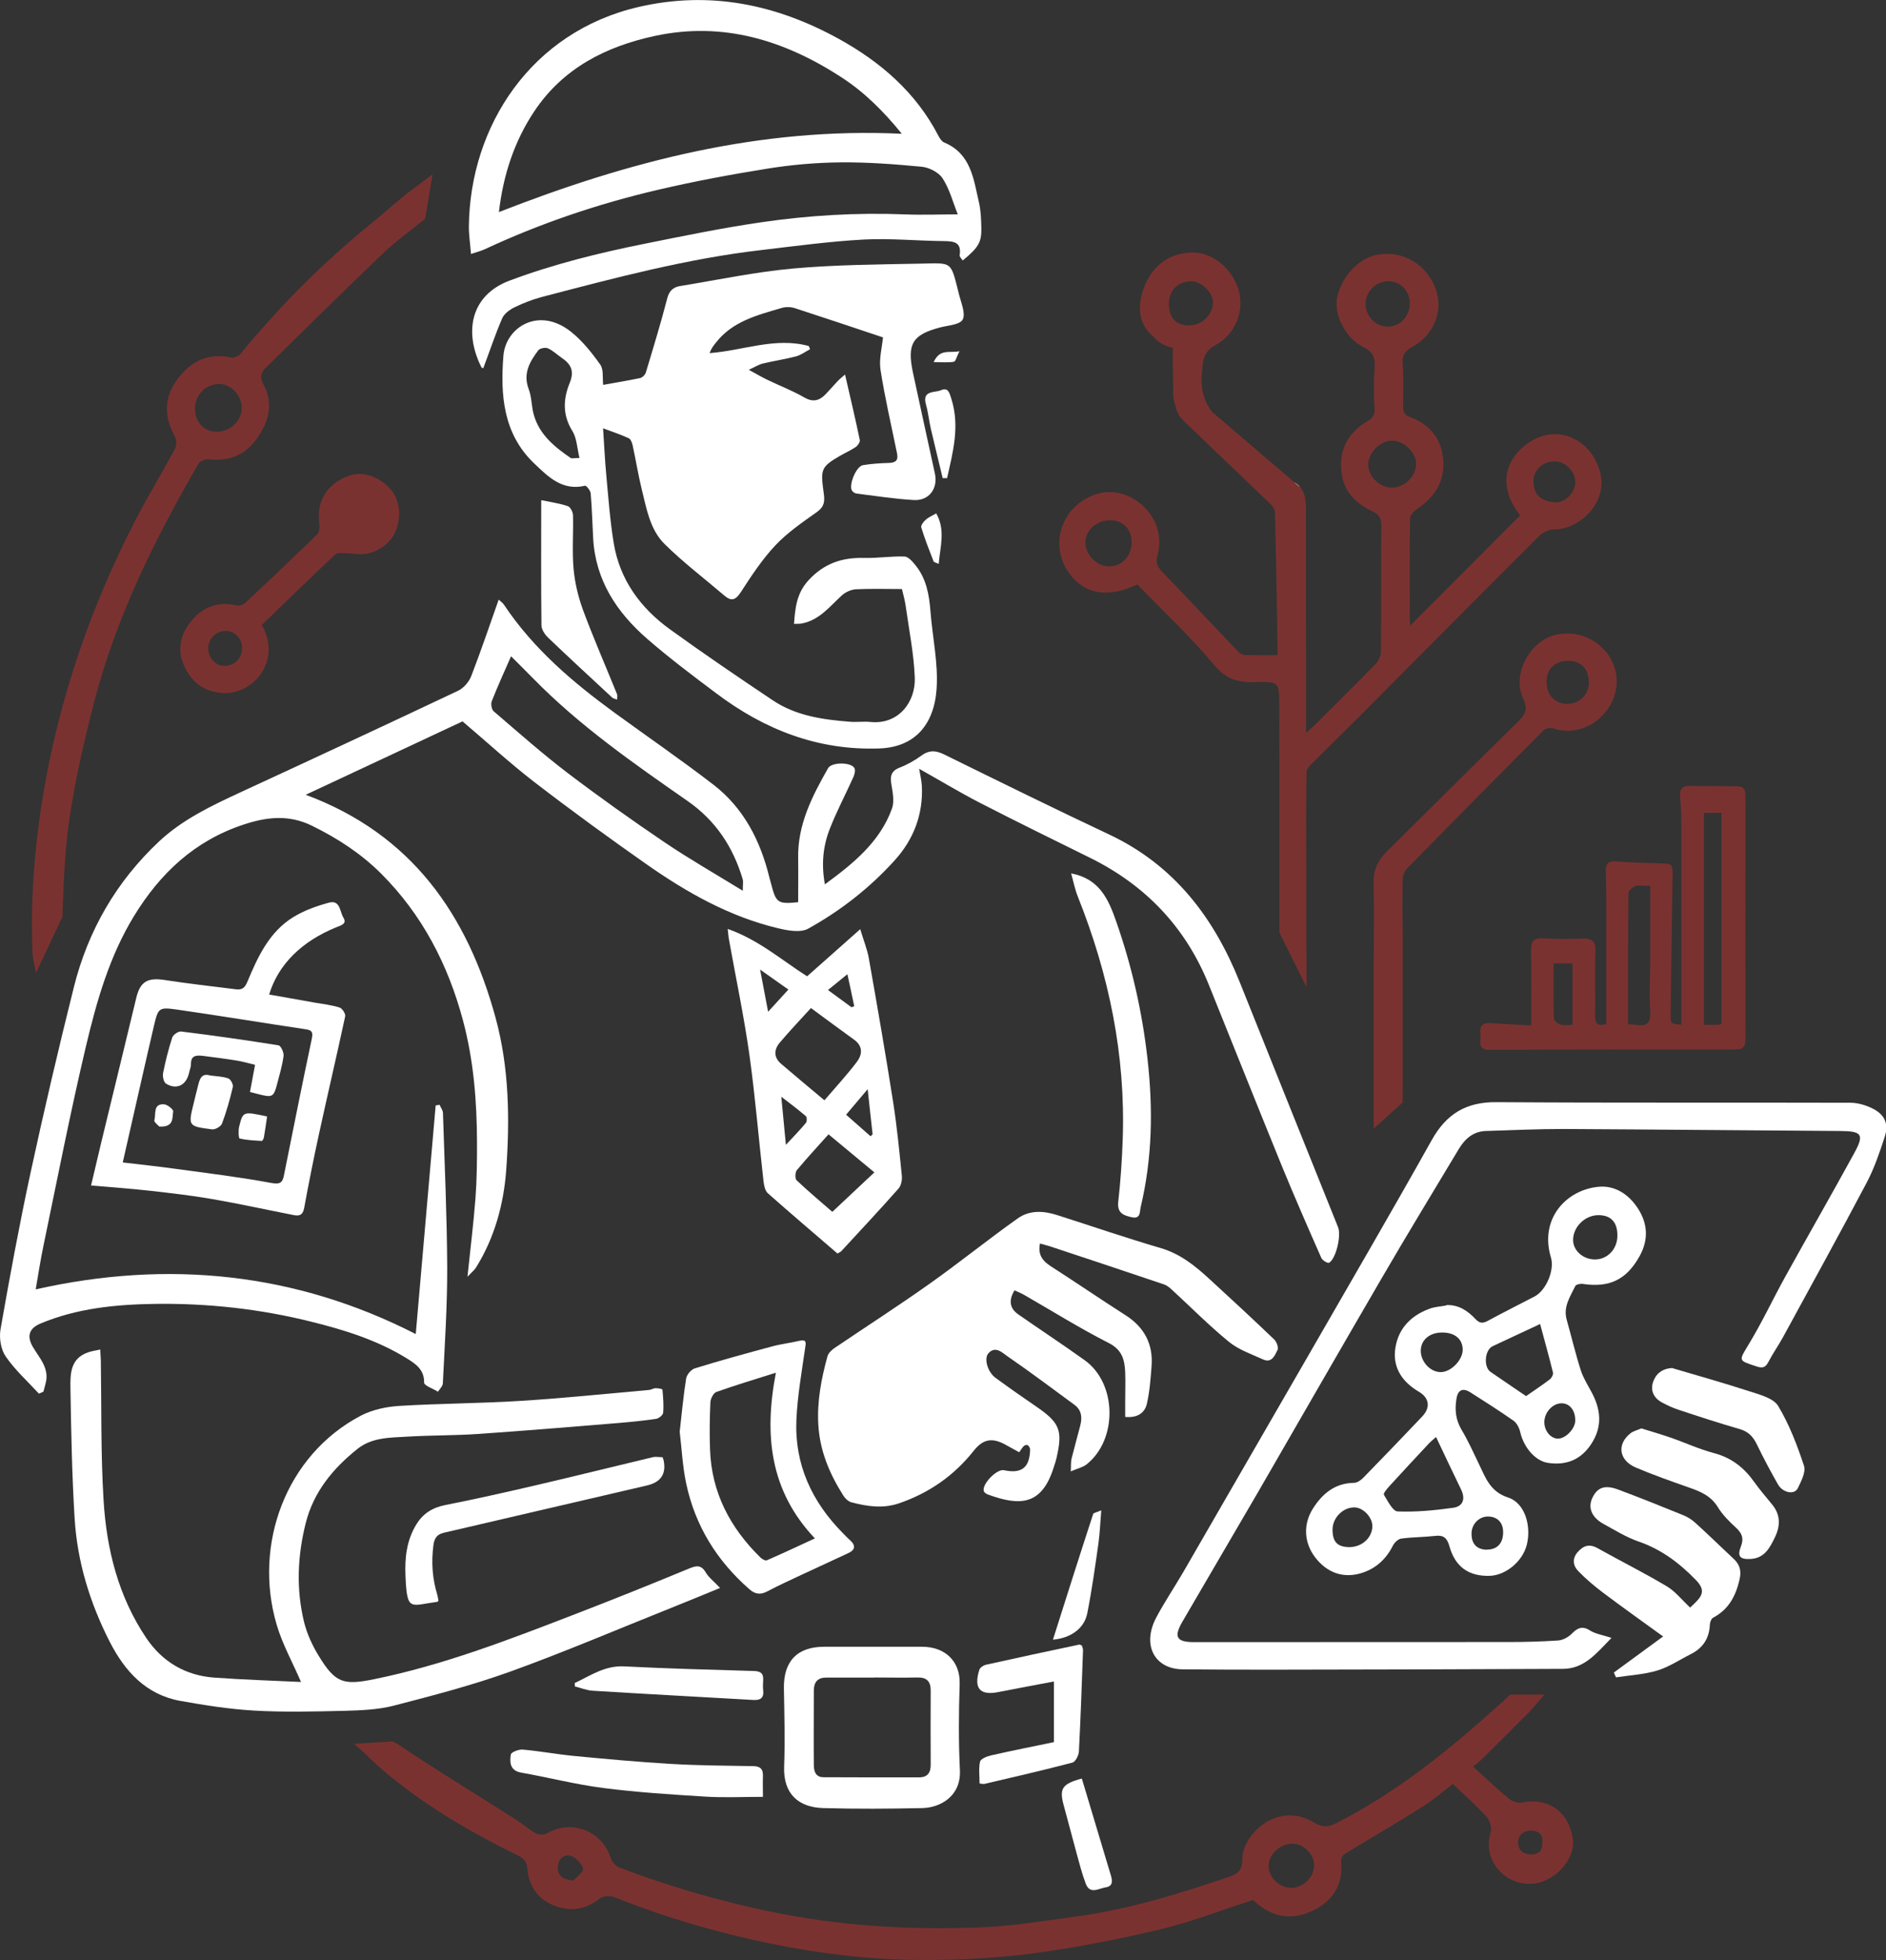<?xml version="1.0" encoding="UTF-8"?> <svg xmlns="http://www.w3.org/2000/svg" viewBox="0 0 103 107" fill="none"><rect x="0" y="0" width="103" height="107" fill="#333333" stroke="none"/><g clip-path="url(#clip0_1111_57)"><g style="mix-blend-mode:overlay"><path d="M70.67 26.317L71.004 26.607C70.921 26.497 70.811 26.4 70.67 26.317Z" fill="white"></path></g><path d="M2.123 76.077C1.506 75.406 0.817 74.787 0.309 74.045C0.045 73.665 -0.051 73.045 0.026 72.581C0.528 69.722 1.055 66.865 1.666 64.032C2.4 60.639 3.191 57.258 4.034 53.89C4.806 50.8 6.35 48.129 8.679 45.942C9.966 44.735 11.536 43.993 13.119 43.258C17.088 41.426 21.058 39.581 25.015 37.709C25.317 37.568 25.613 37.226 25.735 36.91C26.263 35.548 26.727 34.167 27.235 32.735C27.344 32.839 27.46 32.91 27.524 33.013C29.126 35.419 31.288 37.252 33.591 38.929C35.38 40.232 37.207 41.484 38.957 42.832C40.617 44.109 41.531 45.897 42.02 47.91C42.052 48.045 42.097 48.174 42.129 48.309C42.386 49.29 42.489 49.361 43.59 49.252C43.59 48.458 43.602 47.658 43.59 46.858C43.551 45.019 44.355 43.465 45.224 41.935C45.417 41.593 46.498 41.6 46.665 41.935C46.729 42.058 46.665 42.284 46.601 42.432C46.176 43.374 45.694 44.284 45.32 45.239C44.953 46.174 44.844 47.167 45.05 48.277C46.614 47.129 48.048 45.968 48.711 44.148C48.852 43.767 48.756 43.271 48.685 42.845C48.602 42.387 48.653 42.09 49.136 41.903C49.554 41.742 49.959 41.51 50.326 41.245C50.757 40.929 51.124 40.968 51.581 41.194C54.572 42.664 57.557 44.135 60.575 45.555C64.107 47.219 66.282 50.065 67.697 53.593C69.486 58.065 71.281 62.529 73.076 66.993C73.256 67.445 72.973 68.697 72.587 68.935C72.516 68.981 72.221 68.806 72.162 68.671C71.429 67.013 70.702 65.348 70.013 63.671C68.669 60.374 67.35 57.065 66.018 53.761C64.744 50.6 62.544 48.309 59.501 46.813C57.5 45.826 55.499 44.845 53.517 43.826C52.404 43.252 51.336 42.606 50.197 41.968C50.249 42.271 50.326 42.587 50.345 42.903C50.422 44.458 49.895 45.819 48.872 46.955C47.508 48.465 45.906 49.716 44.136 50.697C43.712 50.929 43.017 50.8 42.483 50.671C39.832 50.038 37.497 48.716 35.29 47.167C33.231 45.722 31.198 44.245 29.203 42.709C27.846 41.664 26.578 40.497 25.259 39.38C22.429 40.709 19.578 42.038 16.696 43.387C22.48 45.535 25.53 49.929 27.067 55.568C27.807 58.284 27.846 61.097 27.646 63.871C27.511 65.722 27.016 67.555 26.006 69.18C25.916 69.329 25.774 69.439 25.53 69.697C25.691 68.135 25.864 66.774 25.967 65.406C26.044 64.406 26.051 63.394 26.051 62.394C26.044 60.129 25.871 57.884 25.279 55.684C24.462 52.639 23.053 49.929 20.814 47.69C19.713 46.593 18.433 45.761 17.037 45.077C15.776 44.458 14.573 44.593 13.305 45.013C10.642 45.89 8.75 47.664 7.315 50.013C5.971 52.213 5.276 54.664 4.69 57.135C3.841 60.729 3.133 64.355 2.381 67.968C2.213 68.767 2.091 69.567 1.95 70.387C9.194 68.755 16.149 69.477 22.705 72.826C23.066 68.665 23.432 64.503 23.793 60.348C23.863 60.335 23.934 60.322 24.005 60.309C24.069 60.458 24.185 60.606 24.191 60.755C24.282 63.568 24.41 66.38 24.423 69.194C24.43 71.303 24.288 73.413 24.185 75.516C24.179 75.671 24.011 75.826 23.921 75.974C23.651 75.806 23.156 75.638 23.162 75.477C23.175 74.748 22.673 74.439 22.197 74.142C20.595 73.155 18.806 72.6 17.011 72.155C14.2 71.451 11.311 71.135 8.416 71.18C6.305 71.213 4.201 71.419 2.213 72.251C1.583 72.516 1.441 72.948 1.814 73.561C2.181 74.168 2.709 74.716 2.49 75.522C2.451 75.671 2.413 75.819 2.374 75.968C2.297 76.006 2.22 76.038 2.136 76.077H2.123ZM40.566 48.619C40.566 48.284 40.598 48.135 40.566 48.013C40.038 46.239 39.092 44.794 37.535 43.716C34.589 41.664 31.629 39.606 29.101 37.019C28.715 36.626 28.322 36.239 27.91 35.826C27.524 36.703 27.17 37.484 26.855 38.284C26.797 38.432 26.849 38.729 26.958 38.826C28.296 39.974 29.615 41.142 31.012 42.206C32.729 43.51 34.492 44.761 36.274 45.968C37.632 46.884 39.06 47.703 40.566 48.626V48.619Z" fill="white"></path><path d="M32.929 21.013C33.598 20.89 34.28 20.781 34.956 20.639C35.078 20.613 35.232 20.464 35.271 20.335C35.676 18.993 36.088 17.645 36.441 16.284C36.551 15.858 36.782 15.671 37.156 15.613C39.208 15.277 41.254 14.845 43.319 14.658C45.61 14.452 47.92 14.439 50.217 14.393C52.076 14.361 51.896 14.206 52.391 16.135C52.507 16.574 52.745 17.148 52.571 17.452C52.404 17.735 51.767 17.761 51.336 17.877C49.837 18.271 49.528 18.768 49.856 20.329C50.249 22.174 50.66 24.013 51.059 25.858C51.233 26.658 50.744 27.342 49.914 27.297C48.859 27.239 47.817 27.071 46.768 26.942C46.684 26.929 46.581 26.858 46.53 26.787C46.337 26.477 46.761 25.451 47.128 25.393C47.598 25.316 48.081 25.284 48.563 25.271C48.943 25.258 49.065 25.103 48.988 24.742C48.679 23.226 48.325 21.716 48.087 20.187C47.997 19.6 48.17 18.974 48.222 18.419C46.704 17.91 45.05 17.355 43.397 16.819C43.172 16.748 42.888 16.748 42.663 16.819C41.351 17.206 40.006 17.542 39.099 18.703C38.97 18.864 38.842 19.026 38.752 19.277C40.578 19.142 42.335 18.387 44.169 18.89C44.194 18.948 44.214 19.006 44.239 19.064C43.982 19.2 43.738 19.387 43.461 19.458C42.869 19.613 42.258 19.703 41.66 19.845C41.447 19.897 41.248 20.026 40.894 20.187C41.312 20.419 41.595 20.581 41.885 20.723C42.567 21.052 43.275 21.323 43.924 21.697C44.407 21.974 44.748 21.871 45.089 21.523C45.314 21.29 45.52 21.045 45.739 20.813C45.848 20.697 45.977 20.6 46.15 20.445C46.44 21.71 46.717 22.864 46.955 24.019C46.98 24.129 46.845 24.329 46.73 24.406C46.453 24.593 46.138 24.729 45.842 24.903C44.819 25.497 44.812 25.645 44.986 26.922C45.05 27.368 45.025 27.651 44.626 27.942C43.828 28.509 43.004 29.071 42.342 29.774C41.627 30.535 41.042 31.426 40.469 32.309C40.18 32.755 39.955 32.852 39.556 32.51C38.462 31.574 37.31 30.703 36.294 29.697C35.496 28.91 35.309 27.768 35.045 26.703C34.852 25.91 34.724 25.103 34.55 24.31C34.518 24.168 34.447 23.974 34.338 23.923C33.913 23.729 33.475 23.581 32.935 23.381C32.999 24.29 33.032 25.11 33.109 25.916C33.225 27.168 33.315 28.432 33.521 29.671C33.855 31.665 34.987 33.2 36.596 34.361C38.436 35.69 40.315 36.968 42.206 38.232C43.468 39.077 44.934 39.284 46.408 39.4C46.787 39.432 47.173 39.374 47.553 39.413C49.059 39.561 50.011 38.336 49.959 36.987C49.908 35.684 49.644 34.387 49.464 33.09C49.419 32.761 49.322 32.439 49.258 32.155C48.389 32.155 47.572 32.129 46.755 32.168C46.491 32.181 46.189 32.316 45.989 32.49C45.314 33.103 44.748 33.864 43.77 34.039C43.66 34.058 43.545 34.051 43.364 34.058C43.429 33.168 43.506 32.387 44.156 31.677C45.005 30.755 45.989 30.426 47.193 30.458C47.926 30.477 48.666 30.355 49.4 30.381C49.605 30.387 49.837 30.658 49.998 30.858C50.59 31.587 50.744 32.458 50.815 33.368C50.924 34.781 51.246 36.206 51.15 37.606C51.014 39.587 49.934 40.787 48.035 40.858C44.67 40.98 41.749 39.832 39.112 37.845C37.831 36.884 36.551 35.922 35.348 34.877C33.688 33.432 32.523 31.684 32.395 29.393C32.35 28.574 32.33 27.755 32.26 26.936C32.247 26.78 32.022 26.497 31.951 26.516C30.696 26.813 29.924 26.013 29.152 25.277C27.473 23.664 27.325 21.542 27.492 19.426C27.614 17.864 29.429 16.703 31.198 18.123C31.809 18.613 32.324 19.258 32.781 19.903C32.974 20.174 32.897 20.632 32.941 21.019L32.929 21.013ZM31.648 25C31.513 24.445 31.5 23.91 31.256 23.523C30.709 22.645 30.761 21.761 31.114 20.903C31.391 20.226 31.16 19.858 30.651 19.516C30.407 19.348 30.188 19.129 29.918 19.013C29.782 18.955 29.486 19.013 29.403 19.116C28.933 19.742 28.547 20.387 28.875 21.245C29.043 21.684 29.023 22.187 29.152 22.645C29.461 23.729 30.285 24.4 31.166 25C31.23 25.045 31.359 25 31.648 25Z" fill="white"></path><path d="M55.647 79.271C55.331 79.097 55.093 78.962 54.849 78.832C54.141 78.465 53.672 78.581 53.176 79.2C52.095 80.562 50.731 81.51 49.084 82.071C48.203 82.368 47.353 82.233 46.504 82.013C46.331 81.968 46.15 81.8 46.054 81.639C45.301 80.452 44.767 79.188 44.69 77.755C44.619 76.478 44.857 75.252 45.191 74.039C45.243 73.859 45.43 73.684 45.597 73.575C47.321 72.407 49.071 71.284 50.77 70.078C52.404 68.923 53.961 67.659 55.595 66.504C56.226 66.058 56.991 66.091 57.725 66.329C59.61 66.93 61.482 67.575 63.38 68.129C64.461 68.445 65.278 69.11 66.07 69.839C67.253 70.923 68.431 72.013 69.589 73.123C69.724 73.252 69.833 73.562 69.769 73.697C69.621 73.994 69.454 74.426 68.984 74.213C68.347 73.923 67.646 73.684 67.118 73.252C66.018 72.355 65.014 71.336 63.966 70.374C63.85 70.271 63.715 70.168 63.573 70.117C61.495 69.413 59.41 68.723 57.326 68.032C57.165 67.981 56.998 67.942 56.798 67.884C56.67 68.497 56.94 68.832 57.377 69.117C58.748 70 60.093 70.916 61.463 71.794C62.486 72.445 62.981 73.362 62.891 74.568C62.84 75.258 62.788 75.962 62.634 76.632C62.518 77.136 62.113 77.413 61.45 77.349C61.45 77.058 61.45 76.768 61.45 76.478C61.45 75.955 61.469 75.433 61.45 74.91C61.418 74.233 61.289 73.691 60.556 73.317C58.98 72.516 57.474 71.575 55.936 70.691C55.769 70.594 55.582 70.523 55.408 70.439C55.074 70.975 55.138 71.426 55.614 71.755C56.818 72.594 58.047 73.4 59.243 74.258C61 75.516 61.051 78.588 59.34 79.942C59.134 80.103 58.851 80.162 58.477 80.323C58.497 80.013 58.477 79.807 58.523 79.62C58.67 79.026 58.838 78.433 58.992 77.839C59.108 77.4 59.082 76.994 58.69 76.697C57.468 75.8 56.258 74.891 55.01 74.032C54.739 73.846 54.353 73.445 53.974 73.884C53.723 74.181 53.948 74.91 54.366 75.213C55.087 75.742 55.82 76.258 56.56 76.762C57.886 77.665 58.053 78.078 57.693 79.62C57.654 79.794 57.59 79.962 57.538 80.129C56.889 82.174 55.711 82.233 53.942 81.581C53.858 81.549 53.755 81.478 53.729 81.407C53.607 81.032 54.431 80.181 54.823 80.258C55.795 80.465 56.232 80.123 56.258 79.129C56.258 79.052 56.194 78.942 56.129 78.891C56.09 78.859 55.968 78.891 55.923 78.93C55.827 79.02 55.763 79.142 55.666 79.271H55.647Z" fill="white"></path><path d="M26.411 20.097C26.411 20.097 26.314 20.097 26.289 20.045C25.311 18.09 25.729 16.109 27.82 15.322C30.226 14.419 32.691 13.813 35.193 13.309C37.31 12.884 39.433 12.445 41.569 12.135C44.162 11.755 46.781 11.6 49.412 11.703C50.352 11.742 51.291 11.703 52.307 11.703C52.037 11.026 51.857 10.316 51.477 9.735C51.265 9.406 50.744 9.142 50.339 9.103C48.865 8.961 47.379 8.851 45.906 8.864C44.574 8.877 43.229 8.993 41.91 9.206C39.897 9.529 37.889 9.903 35.907 10.368C32.658 11.129 29.506 12.193 26.476 13.606C26.282 13.697 26.07 13.748 25.723 13.864C25.677 13.297 25.601 12.813 25.607 12.329C25.677 6.89 28.991 1.742 34.878 0.38C38.751 -0.516 42.38 0.232 45.809 2.122C48.1 3.387 50.03 5.051 51.259 7.432C51.33 7.568 51.439 7.729 51.568 7.78C53.035 8.393 53.169 9.78 53.465 11.058C53.569 11.503 53.581 11.968 53.594 12.426C53.614 13.226 53.44 13.509 52.578 14.219C52.513 14.122 52.398 14.019 52.41 13.935C52.52 13.219 52.102 13.168 51.548 13.161C50.088 13.148 48.621 13 47.16 13.077C45.294 13.18 43.435 13.432 41.576 13.651C37.51 14.122 33.566 15.174 29.615 16.206C29.101 16.342 28.592 16.535 28.116 16.768C27.846 16.897 27.544 17.116 27.427 17.374C27.048 18.251 26.745 19.168 26.398 20.09L26.411 20.097ZM27.241 11.58C34.299 8.819 41.486 6.935 49.251 7.303C48.228 6.045 47.193 5.026 45.964 4.226C42.85 2.2 39.491 1.161 35.766 1.961C33.096 2.535 30.754 3.716 29.178 6.077C28.078 7.729 27.479 9.574 27.247 11.58H27.241Z" fill="white"></path><path d="M88.003 89.419C87.179 90.264 86.523 91.096 85.365 91.103C80.121 91.129 74.877 91.141 69.641 91.148C67.955 91.148 66.269 91.148 64.59 91.129C63.059 91.115 62.351 89.812 63.142 88.309C63.599 87.445 64.152 86.632 64.641 85.787C66.938 81.812 69.235 77.832 71.532 73.858C73.758 69.987 76.01 66.135 78.191 62.238C78.989 60.812 80.063 60.154 81.717 60.167C88.163 60.212 94.61 60.18 101.064 60.2C101.501 60.2 101.971 60.354 102.357 60.561C102.968 60.903 103.148 61.4 102.923 62.083C102.646 62.928 102.357 63.78 101.945 64.561C100.452 67.386 98.908 70.186 97.377 72.993C97.126 73.451 96.823 73.877 96.585 74.335C96.425 74.644 96.277 74.709 95.929 74.593C94.9 74.251 94.951 74.309 95.53 73.341C96.251 72.148 96.843 70.877 97.519 69.657C98.76 67.419 100.034 65.2 101.263 62.954C101.829 61.922 101.688 61.748 100.484 61.741C95.447 61.709 90.403 61.657 85.365 61.632C83.962 61.632 82.56 61.696 81.15 61.741C80.462 61.761 80.005 62.167 79.671 62.722C78.262 65.07 76.834 67.412 75.457 69.78C73.186 73.677 70.94 77.593 68.682 81.496C67.318 83.844 65.934 86.186 64.57 88.535C64.088 89.367 64.255 89.644 65.22 89.644C70.966 89.644 76.705 89.644 82.45 89.638C83.332 89.638 84.219 89.612 85.094 89.554C85.346 89.535 85.629 89.386 85.809 89.212C86.124 88.896 86.381 88.722 86.832 89.006C87.121 89.193 87.495 89.245 88.009 89.412L88.003 89.419Z" fill="white"></path><path d="M39.33 86.684C38.352 87.084 37.516 87.432 36.673 87.768C33.746 88.936 30.837 90.18 27.872 91.251C25.787 92 23.638 92.561 21.489 93.116C20.627 93.335 19.707 93.368 18.813 93.394C17.166 93.432 15.512 93.477 13.871 93.38C12.527 93.303 11.182 93.09 9.85 92.852C7.978 92.516 6.82 91.239 5.996 89.632C4.909 87.503 4.214 85.245 4.073 82.852C3.931 80.51 3.886 78.155 3.847 75.813C3.835 75.026 3.828 74.161 4.806 73.826C5.006 73.755 5.218 73.729 5.475 73.671C5.488 73.922 5.501 74.097 5.507 74.271C5.546 76.806 5.501 79.348 5.655 81.877C5.816 84.568 6.46 87.155 7.997 89.432C8.879 90.729 10.133 91.465 11.697 91.581C13.312 91.697 14.927 91.748 16.439 91.819C15.988 90.768 15.422 89.761 15.107 88.684C13.826 84.329 15.602 79.439 19.701 77.284C20.331 76.955 21.097 76.793 21.811 76.748C24.031 76.613 26.263 76.613 28.483 76.471C30.812 76.323 33.128 76.084 35.457 75.877C35.573 75.865 35.682 75.787 35.798 75.781C35.927 75.781 36.171 75.819 36.178 75.858C36.216 76.277 36.255 76.71 36.216 77.129C36.203 77.251 35.972 77.439 35.818 77.458C35.11 77.561 34.389 77.632 33.675 77.69C31.166 77.897 28.663 78.103 26.154 78.277C24.854 78.368 23.548 78.348 22.248 78.426C21.303 78.484 20.325 78.458 19.52 79.097C18.182 80.168 17.127 81.439 16.696 83.148C16.246 84.942 16.168 86.748 16.606 88.548C16.767 89.194 17.056 89.826 17.41 90.4C18.311 91.877 18.755 92.007 20.415 91.671C24.166 90.909 27.717 89.542 31.262 88.174C33.392 87.355 35.515 86.503 37.619 85.632C38.037 85.458 38.294 85.413 38.552 85.852C38.706 86.116 38.977 86.316 39.324 86.684H39.33Z" fill="white"></path><path d="M78.982 71.245C79.658 71.213 80.16 71.561 80.572 71.999C80.829 72.27 80.996 72.245 81.279 72.09C82.116 71.638 82.965 71.213 83.808 70.774C84.438 70.445 84.908 69.335 84.702 68.651C84.059 66.522 85.551 64.948 87.302 64.787C88.196 64.703 88.948 65.193 89.45 65.967C89.991 66.799 90.036 67.671 89.553 68.555C88.846 69.845 87.912 70.309 86.446 70.09C86.311 70.07 86.079 70.116 86.034 70.2C85.757 70.78 85.358 71.335 85.564 72.051C85.822 72.967 86.04 73.896 86.33 74.799C86.459 75.206 86.697 75.587 86.903 75.967C87.43 76.928 87.533 77.877 86.896 78.838C86.323 79.703 85.525 80.006 84.535 79.858C83.847 79.754 83.216 79.019 83.023 78.174C82.971 77.948 82.836 77.683 82.656 77.555C81.891 77.019 81.099 76.516 80.308 76.013C79.87 75.735 79.606 75.883 79.536 76.393C79.445 76.974 79.504 77.509 79.812 78.038C80.179 78.651 80.475 79.309 80.784 79.954C81.144 80.703 81.395 81.438 82.373 81.754C83.28 82.051 83.641 83.303 83.383 84.329C83.158 85.232 82.238 85.999 81.356 86.025C80.218 86.058 79.471 85.541 79.156 84.406C79.028 83.954 78.835 83.787 78.371 83.845C77.754 83.916 77.129 83.909 76.518 83.993C76.351 84.019 76.151 84.213 76.068 84.38C75.688 85.141 75.103 85.657 74.299 85.89C73.327 86.167 72.459 85.845 71.822 85.013C71.223 84.232 71.159 83.232 71.686 82.38C72.207 81.548 72.896 80.961 73.951 80.948C74.118 80.948 74.318 80.806 74.447 80.677C75.527 79.567 76.602 78.457 77.663 77.335C78.146 76.832 78.056 76.303 77.477 75.967C76.641 75.477 76.1 74.742 76.184 73.767C76.287 72.619 76.988 71.838 78.069 71.445C78.358 71.335 78.686 71.322 78.995 71.264L78.982 71.245ZM78.429 78.445C78.255 78.6 78.139 78.69 78.037 78.799C77.309 79.58 76.582 80.355 75.868 81.141C75.746 81.277 75.534 81.528 75.579 81.6C75.791 81.942 76.061 82.496 76.325 82.509C77.335 82.548 78.358 82.451 79.368 82.309C79.915 82.232 80.037 81.806 79.793 81.309C79.349 80.4 78.918 79.477 78.429 78.451V78.445ZM83.344 76.213C83.808 75.89 84.239 75.606 84.644 75.296C84.741 75.219 84.844 75.025 84.811 74.922C84.593 74.032 84.342 73.148 84.11 72.277C83.19 72.703 82.354 73.096 81.517 73.49C81.086 73.69 81.009 74.619 81.401 74.89C82.051 75.341 82.707 75.78 83.344 76.213ZM88.331 67.438C88.331 66.716 87.971 66.335 87.295 66.335C86.561 66.335 85.905 66.98 85.912 67.696C85.912 68.264 86.446 68.742 87.083 68.754C87.784 68.767 88.337 68.187 88.331 67.438ZM78.763 72.742C78.082 72.742 77.606 73.135 77.593 73.722C77.58 74.329 78.114 74.909 78.686 74.903C79.24 74.903 79.877 74.251 79.883 73.69C79.883 73.103 79.459 72.742 78.763 72.742ZM72.774 83.496C72.774 84.174 73.037 84.451 73.694 84.457C74.388 84.457 74.955 83.935 74.948 83.296C74.942 82.825 74.459 82.316 74.002 82.29C73.365 82.264 72.78 82.838 72.774 83.49V83.496ZM81.209 84.593C81.768 84.593 82.096 84.245 82.09 83.632C82.09 83.122 81.781 82.799 81.286 82.787C80.803 82.767 80.379 83.18 80.366 83.683C80.346 84.27 80.642 84.593 81.209 84.6V84.593ZM86.028 77.561C86.04 76.999 85.731 76.606 85.281 76.606C84.811 76.606 84.368 77.07 84.342 77.587C84.316 78.07 84.657 78.516 85.062 78.535C85.481 78.555 86.014 78.013 86.028 77.567V77.561Z" fill="white"></path><path d="M45.732 68.426C44.471 67.342 43.191 66.252 41.936 65.142C41.782 65.007 41.724 64.716 41.698 64.484C41.434 62.181 41.248 59.871 40.926 57.575C40.63 55.471 40.186 53.388 39.813 51.297C39.781 51.136 39.774 50.968 39.742 50.71C41.428 51.303 42.682 52.407 44.078 53.297C44.999 52.478 45.925 51.665 46.98 50.723C47.16 51.329 47.36 51.813 47.45 52.316C47.913 54.936 48.37 57.562 48.782 60.194C48.988 61.517 49.116 62.852 49.252 64.181C49.277 64.413 49.213 64.723 49.071 64.884C48.048 66.039 46.993 67.168 45.944 68.303C45.906 68.342 45.848 68.362 45.739 68.426H45.732ZM44.291 55.026C43.68 55.697 43.114 56.291 42.586 56.916C42.264 57.297 42.245 57.723 42.663 58.078C43.429 58.736 44.207 59.381 45.025 60.065C45.648 59.336 46.26 58.678 46.8 57.962C47.09 57.575 47.141 57.117 46.652 56.761C45.88 56.207 45.121 55.639 44.291 55.032V55.026ZM45.249 61.923C44.651 62.594 44.066 63.22 43.519 63.878C43.422 63.994 43.41 64.342 43.506 64.433C44.181 65.071 44.902 65.671 45.456 66.155C46.227 65.426 46.968 64.742 47.752 64C46.961 63.342 46.15 62.671 45.249 61.923ZM42.92 62.497C43.358 62.026 43.706 61.671 44.014 61.297C44.079 61.22 44.072 60.981 44.008 60.929C43.602 60.581 43.172 60.258 42.669 59.871C42.753 60.768 42.831 61.536 42.92 62.497ZM47.54 62.032C47.579 61.994 47.617 61.962 47.656 61.923C47.572 61.149 47.482 60.374 47.386 59.458C46.935 59.987 46.581 60.413 46.208 60.852C46.691 61.278 47.115 61.652 47.54 62.026V62.032ZM41.949 55.233C42.335 54.813 42.689 54.42 43.056 54.02C42.612 53.71 42.123 53.361 41.511 52.929C41.672 53.788 41.807 54.484 41.949 55.233ZM46.504 54.987C46.556 54.968 46.601 54.949 46.652 54.929C46.523 54.316 46.395 53.703 46.279 53.181C45.919 53.471 45.59 53.749 45.218 54.045C45.687 54.388 46.093 54.691 46.504 54.987Z" fill="white"></path><path d="M14.695 54.29C15.538 54.439 16.368 54.587 17.204 54.736C17.655 54.813 18.111 54.864 18.542 55C18.69 55.045 18.883 55.342 18.851 55.484C18.388 57.632 17.886 59.774 17.417 61.922C17.127 63.258 16.857 64.6 16.612 65.942C16.541 66.342 16.336 66.394 16.027 66.329C14.547 66.039 13.08 65.716 11.594 65.458C10.481 65.264 9.348 65.135 8.223 65.007C7.174 64.89 6.119 64.813 4.973 64.716C5.166 63.897 5.353 63.097 5.546 62.297C6.177 59.697 6.813 57.09 7.438 54.49C7.65 53.593 8.049 53.355 8.982 53.497C10.281 53.697 11.587 53.845 12.893 54.007C13.209 54.045 13.363 53.942 13.505 53.606C14.077 52.239 14.701 50.864 16.04 50.051C16.625 49.697 17.294 49.458 17.957 49.278C18.587 49.103 18.555 49.774 18.755 50.097C18.967 50.432 18.613 50.523 18.382 50.613C16.484 51.381 15.203 52.639 14.701 54.284L14.695 54.29ZM6.704 63.458C7.701 63.574 8.647 63.678 9.586 63.806C11.336 64.045 13.093 64.258 14.83 64.581C15.364 64.677 15.441 64.503 15.519 64.103C16.014 61.632 16.509 59.161 17.03 56.697C17.101 56.349 17.043 56.239 16.689 56.187C14.354 55.839 12.025 55.452 9.683 55.116C8.673 54.974 8.641 55.013 8.409 55.993C7.836 58.445 7.29 60.903 6.704 63.458Z" fill="white"></path><path d="M37.117 78.187C37.233 77.194 37.317 76.219 37.471 75.258C37.503 75.045 37.748 74.755 37.953 74.697C39.35 74.264 40.765 73.877 42.181 73.497C42.657 73.368 43.152 73.316 43.628 73.2C44.059 73.097 44.021 73.277 43.969 73.606C43.783 74.903 43.551 76.207 43.493 77.516C43.39 79.942 44.336 81.981 46.028 83.69C46.157 83.819 46.279 83.955 46.414 84.071C46.755 84.374 46.704 84.613 46.311 84.793C45.468 85.187 44.619 85.574 43.776 85.968C43.152 86.264 42.515 86.548 41.91 86.871C41.537 87.071 41.241 87.032 40.932 86.761C39.15 85.206 37.96 83.29 37.471 80.968C37.278 80.052 37.233 79.109 37.123 78.18L37.117 78.187ZM42.374 74.936C41.145 75.323 40.122 75.632 39.124 75.987C38.964 76.045 38.809 76.348 38.797 76.542C38.758 77.4 38.745 78.258 38.777 79.116C38.854 81.471 39.871 83.4 41.531 85.026C41.621 85.109 41.794 85.213 41.872 85.18C42.734 84.806 43.583 84.406 44.503 83.981C42.045 81.387 41.718 78.335 42.374 74.936Z" fill="white"></path><path d="M47.656 89.897C48.557 89.897 49.464 89.897 50.364 89.897C51.574 89.897 52.449 90.651 52.41 91.929C52.359 93.496 52.346 95.071 52.423 96.632C52.494 98.064 51.343 98.683 50.371 98.703C48.569 98.742 46.761 98.754 44.954 98.703C43.635 98.664 42.773 97.954 42.824 96.451C42.876 95.025 42.837 93.6 42.811 92.174C42.785 90.697 43.532 89.897 45.005 89.897C45.886 89.897 46.768 89.897 47.656 89.897ZM47.752 91.58C46.871 91.58 45.989 91.58 45.108 91.58C44.664 91.58 44.452 91.826 44.446 92.258C44.446 93.626 44.432 94.993 44.446 96.361C44.446 96.69 44.542 97.019 44.973 97.019C46.717 97.025 48.46 97.032 50.204 97.025C50.66 97.025 50.834 96.761 50.828 96.329C50.821 94.98 50.821 93.632 50.828 92.284C50.828 91.774 50.602 91.561 50.094 91.574C49.309 91.593 48.531 91.574 47.746 91.574L47.752 91.58Z" fill="white"></path><path d="M92.307 87.754C92.442 87.626 92.545 87.535 92.641 87.432C93.028 87.032 93.079 86.729 92.616 86.251C91.709 85.316 90.718 84.574 89.476 84.148C88.807 83.916 88.189 83.529 87.565 83.187C86.915 82.826 86.71 82.296 86.967 81.761C87.243 81.193 87.649 81.045 88.376 81.316C89.566 81.761 90.743 82.232 91.915 82.71C92.153 82.806 92.384 82.948 92.571 83.116C93.285 83.761 93.973 84.439 94.674 85.09C95.016 85.406 95.112 85.748 95.003 86.219C94.797 87.122 94.411 87.858 93.561 88.309C93.459 88.361 93.388 88.548 93.381 88.684C93.349 89.439 93.002 89.968 92.333 90.303C91.728 90.606 91.149 91 90.512 91.193C89.785 91.413 89.006 91.451 88.254 91.567C88.215 91.477 88.176 91.393 88.138 91.303C89.006 90.671 89.875 90.032 90.827 89.335C89.695 88.516 88.627 87.754 87.578 86.968C87.089 86.6 86.613 86.2 86.188 85.761C85.912 85.477 85.847 85.09 86.156 84.735C86.465 84.38 86.793 84.258 87.25 84.516C88.498 85.213 89.785 85.858 91.014 86.587C91.484 86.864 91.844 87.329 92.3 87.754H92.307Z" fill="white"></path><path d="M58.49 47.677C60.047 47.968 60.536 49.09 60.961 50.309C61.81 52.736 62.377 55.219 62.666 57.781C62.975 60.51 62.936 63.206 62.299 65.884C62.235 66.161 62.299 66.555 61.817 66.451C61.373 66.355 61 66.232 61.071 65.606C61.199 64.471 61.276 63.329 61.315 62.187C61.476 57.593 60.562 53.2 58.864 48.948C58.703 48.548 58.619 48.109 58.497 47.671L58.49 47.677Z" fill="white"></path><path d="M36.178 79.535C36.203 79.606 36.229 79.658 36.242 79.716C36.397 80.456 36.094 80.914 35.335 81.091C31.712 81.936 28.09 82.774 24.468 83.62C24.076 83.71 23.747 83.749 23.67 84.355C23.548 85.297 23.612 86.174 23.883 87.064C23.915 87.174 23.928 87.29 23.947 87.394C23.902 87.426 23.889 87.445 23.87 87.445C22.403 87.639 22.229 88.007 22.145 86.045C22.1 85.052 22.203 84.091 22.737 83.219C23.104 82.62 23.612 82.303 24.314 82.161C26.019 81.826 27.724 81.439 29.416 81.045C31.494 80.561 33.566 80.045 35.644 79.549C35.811 79.51 35.998 79.549 36.178 79.549V79.535Z" fill="white"></path><path d="M89.63 77.974C90.197 78.148 90.724 78.303 91.245 78.483C92.03 78.754 92.79 79.109 93.594 79.322C94.559 79.574 95.254 80.122 95.813 80.915C96.116 81.341 96.457 81.728 96.785 82.135C97.254 82.703 97.229 83.322 96.927 83.935C96.656 84.49 96.367 85.058 95.62 85.103C95.035 85.141 94.861 84.967 95.073 84.432C95.247 83.987 95.144 83.703 94.803 83.393C94.436 83.058 94.07 82.69 93.812 82.27C93.433 81.651 92.86 81.419 92.23 81.2C91.258 80.858 90.287 80.516 89.341 80.115C88.408 79.722 88.286 78.838 89.051 78.238C89.212 78.115 89.431 78.07 89.63 77.98V77.974Z" fill="white"></path><path d="M41.672 98.09C40.585 98.09 39.543 98.142 38.5 98.077C36.648 97.961 34.788 97.845 32.941 97.606C31.436 97.413 29.956 97.032 28.463 96.767C27.846 96.658 27.833 96.206 27.897 95.781C27.916 95.651 28.328 95.49 28.547 95.51C29.486 95.593 30.413 95.767 31.352 95.858C33.102 96.025 34.852 96.187 36.609 96.29C38.108 96.38 39.614 96.387 41.119 96.413C41.498 96.413 41.679 96.555 41.666 96.942C41.653 97.316 41.666 97.69 41.666 98.09H41.672Z" fill="white"></path><path d="M59.082 89.826C59.102 89.903 59.147 89.993 59.147 90.084C59.082 91.929 59.018 93.774 58.922 95.619C58.908 95.832 58.735 96.174 58.574 96.219C56.978 96.638 55.377 97.006 53.774 97.38C53.703 97.4 53.62 97.374 53.498 97.361C53.498 96.948 53.44 96.541 53.523 96.168C53.562 96.013 53.903 95.877 54.128 95.826C55.267 95.567 56.412 95.341 57.557 95.103V91.793C56.547 91.987 55.537 92.168 54.533 92.368C53.523 92.574 53.163 92.174 53.485 91.154C53.523 91.038 53.697 90.916 53.826 90.883C55.525 90.503 57.229 90.141 58.934 89.78C58.967 89.774 59.011 89.8 59.082 89.826Z" fill="white"></path><path d="M91.323 74.684C92.745 75.103 94.166 75.504 95.576 75.962C96.129 76.142 96.856 76.329 97.113 76.755C97.718 77.761 98.149 78.891 98.522 80.02C98.632 80.355 98.368 80.865 98.181 81.246C98.001 81.613 97.371 81.497 97.107 81.046C96.695 80.323 96.302 79.588 95.942 78.839C95.736 78.42 95.479 78.149 95.009 78.013C93.89 77.691 92.783 77.329 91.677 76.962C91.361 76.859 91.052 76.716 90.757 76.555C90.319 76.317 90.12 75.916 90.281 75.439C90.435 74.987 90.776 74.716 91.323 74.678V74.684Z" fill="white"></path><path d="M29.558 27.303C30.137 27.425 30.587 27.483 31.012 27.632C31.146 27.677 31.288 27.948 31.294 28.122C31.32 29.109 31.237 30.096 31.327 31.077C31.398 31.838 31.584 32.606 31.848 33.322C32.42 34.864 33.083 36.374 33.701 37.903C33.727 37.967 33.701 38.057 33.701 38.193C33.592 38.148 33.495 38.135 33.437 38.084C32.26 36.993 31.082 35.909 29.924 34.8C29.75 34.632 29.577 34.367 29.57 34.142C29.544 31.877 29.558 29.613 29.558 27.309V27.303Z" fill="white"></path><path d="M31.384 91.878C32.253 91.471 33.038 90.91 34.099 90.968C36.461 91.091 38.822 91.149 41.183 91.22C41.544 91.233 41.705 91.355 41.679 91.723C41.666 91.903 41.66 92.084 41.679 92.265C41.73 92.704 41.524 92.826 41.119 92.8C38.205 92.632 35.283 92.478 32.369 92.297C32.041 92.278 31.719 92.142 31.398 92.065C31.398 92 31.391 91.942 31.384 91.878Z" fill="white"></path><path d="M59.082 97.09C59.61 98.858 60.138 100.625 60.672 102.393C60.761 102.696 60.775 102.974 60.376 103.032C59.996 103.09 59.526 103.438 59.294 102.825C59.089 102.284 58.947 101.722 58.793 101.161C58.555 100.296 58.336 99.432 58.098 98.574C57.84 97.638 57.995 97.386 59.082 97.09Z" fill="white"></path><path d="M57.506 89.503C58.239 87.193 58.96 84.916 59.7 82.651C59.719 82.58 59.893 82.561 60.144 82.451C60.086 83.122 60.067 83.69 59.989 84.251C59.809 85.528 59.629 86.812 59.378 88.077C59.211 88.896 58.49 89.419 57.513 89.509L57.506 89.503Z" fill="white"></path><path d="M51.484 26.109C51.272 25.212 51.047 24.322 50.84 23.425C50.737 22.98 50.693 22.522 50.57 22.083C50.345 21.29 51.047 21.451 51.388 21.303C51.773 21.129 51.851 21.432 51.953 21.761C52.43 23.258 52.044 24.677 51.722 26.103H51.484V26.109Z" fill="white"></path><path d="M51.272 30.787C51.143 30.722 51.008 30.703 50.982 30.638C50.744 30.026 50.506 29.419 50.313 28.793C50.281 28.683 50.435 28.477 50.557 28.374C50.712 28.232 50.924 28.148 51.13 28.026C51.651 28.948 51.342 29.845 51.265 30.787H51.272Z" fill="white"></path><path d="M52.398 19.174C52.249 19.464 52.192 19.729 52.095 19.748C51.767 19.806 51.426 19.767 50.989 19.767C51.343 19.013 51.831 19.29 52.398 19.174Z" fill="white"></path><path d="M13.653 59.607C13.743 59.117 13.826 58.671 13.929 58.129C13.608 58.052 13.26 57.949 12.9 57.891C12.295 57.794 11.684 57.717 11.073 57.639C10.732 57.6 10.416 57.607 10.429 58.097C10.429 58.252 10.358 58.407 10.326 58.562C10.178 59.239 9.651 59.51 9.072 59.161C8.943 59.084 8.872 58.775 8.904 58.594C9.033 57.936 9.2 57.278 9.406 56.639C9.458 56.484 9.741 56.291 9.895 56.31C11.671 56.529 13.44 56.781 15.21 57.065C15.338 57.084 15.512 57.458 15.486 57.645C15.416 58.175 15.261 58.691 15.126 59.207C14.952 59.878 14.862 59.923 14.161 59.742C14.026 59.71 13.897 59.671 13.653 59.613V59.607Z" fill="white"></path><path d="M11.472 58.709C11.806 58.755 12.154 58.761 12.469 58.871C12.598 58.916 12.752 59.206 12.714 59.348C12.553 60.026 12.366 60.697 12.122 61.342C12.064 61.496 11.748 61.677 11.575 61.651C10.269 61.483 10.269 61.471 10.584 60.2C10.661 59.871 10.745 59.548 10.828 59.219C10.912 58.883 11.021 58.574 11.472 58.709Z" fill="white"></path><path d="M14.586 60.955C14.528 61.355 14.476 61.723 14.412 62.091C14.399 62.162 14.335 62.284 14.296 62.284C13.891 62.258 13.479 62.245 13.087 62.149C13.029 62.136 13.009 61.717 13.061 61.504C13.267 60.665 13.28 60.665 14.586 60.949V60.955Z" fill="white"></path><path d="M8.699 61.497C8.654 61.445 8.396 61.252 8.429 61.148C8.531 60.826 8.338 60.245 8.963 60.284C9.143 60.297 9.477 60.568 9.458 60.671C9.4 61.007 9.522 61.548 8.699 61.497Z" fill="white"></path><g style="mix-blend-mode:screen" opacity="0.35"><g style="mix-blend-mode:screen"><path d="M83.139 98.399C82.913 98.451 82.585 98.347 82.405 98.193C81.755 97.657 81.144 97.07 80.449 96.438C80.713 96.219 80.81 96.147 80.9 96.064C81.768 95.206 82.643 94.341 83.505 93.47L83.55 93.425L83.763 93.18L84.348 92.509H82.476L82.071 92.896H82.084C82.026 92.928 81.974 92.967 81.929 93.012C79.195 95.49 76.344 97.805 73.037 99.496C72.568 99.741 72.246 99.786 71.757 99.49C69.782 98.29 67.846 100.128 67.846 101.502C67.852 102.083 67.607 102.296 67.106 102.464C64.345 103.399 61.566 104.257 58.664 104.638C56.985 104.864 55.306 105.147 53.62 105.212C50.036 105.354 46.472 105.186 42.934 104.522C39.813 103.934 36.77 103.064 33.804 101.941C33.623 101.87 33.431 101.644 33.366 101.457C32.897 99.941 31.211 99.29 29.847 100.096C29.699 100.186 29.409 100.16 29.248 100.07C28.856 99.851 28.509 99.541 28.122 99.296C26 97.948 23.851 96.644 21.766 95.244C21.657 95.167 21.547 95.109 21.438 95.064H21.431L19.926 95.16L19.482 95.193H19.321L19.675 95.483C20.067 95.857 20.453 96.244 20.865 96.593C23.091 98.502 25.601 99.967 28.219 101.257C28.541 101.418 28.773 101.567 28.805 102.031C28.882 102.993 29.416 103.722 30.342 104.057C31.198 104.367 32.009 104.231 32.755 103.638C32.929 103.496 33.315 103.477 33.54 103.561C36.345 104.683 39.227 105.522 42.187 106.122C44.819 106.657 47.476 106.973 50.146 106.993C52.185 107.005 54.238 106.915 56.252 106.657C58.626 106.347 60.993 105.883 63.322 105.335C65.047 104.928 66.713 104.27 68.437 103.722C68.476 103.754 68.547 103.825 68.618 103.889C69.589 104.709 70.644 104.838 71.776 104.264C72.825 103.728 73.346 102.864 73.243 101.677C73.211 101.302 73.424 101.206 73.668 101.064C75.038 100.244 76.409 99.438 77.754 98.586C78.339 98.219 78.86 97.754 79.343 97.386C80.005 98.019 80.629 98.561 81.177 99.167C81.356 99.367 81.485 99.773 81.415 100.012C80.925 101.567 82.219 102.993 83.776 102.825C84.947 102.696 86.04 101.483 85.899 100.406C85.693 98.915 84.561 98.109 83.139 98.399ZM31.32 102.664C30.728 102.599 30.477 102.412 30.465 101.967C30.445 101.496 30.786 101.231 31.114 101.296C31.404 101.354 31.764 101.709 31.841 101.999C31.887 102.186 31.462 102.49 31.32 102.664ZM70.528 103.057C69.879 103.064 69.28 102.49 69.28 101.864C69.274 101.238 69.917 100.644 70.593 100.644C71.198 100.644 71.783 101.238 71.77 101.844C71.763 102.477 71.172 103.057 70.528 103.057ZM83.615 101.238C83.229 101.225 82.913 101.031 82.907 100.593C82.901 100.147 83.229 99.941 83.602 99.934C83.995 99.934 84.297 100.128 84.226 100.586C84.258 101.051 83.995 101.244 83.615 101.238Z" fill="#FF302A"></path></g><g style="mix-blend-mode:screen"><path d="M83.621 55.98C83.621 54.547 83.64 53.218 83.615 51.896C83.608 51.412 83.724 51.199 84.251 51.225C84.972 51.264 85.699 51.264 86.42 51.238C86.948 51.218 87.16 51.38 87.134 51.961C87.082 53.128 87.134 54.296 87.115 55.464C87.108 55.922 87.282 56.025 87.726 55.896C87.726 54.361 87.726 52.838 87.726 51.315C87.726 50.07 87.739 48.819 87.7 47.573C87.687 47.09 87.861 46.993 88.299 47.025C89.058 47.09 89.817 47.109 90.582 47.128C91.355 47.148 91.355 47.135 91.342 47.896C91.303 50.367 91.271 52.838 91.239 55.315C91.232 55.896 91.239 55.896 91.824 55.934C91.824 55.741 91.824 55.547 91.824 55.354C91.824 51.851 91.824 48.354 91.824 44.851C91.824 44.386 91.792 43.928 91.754 43.464C91.721 43.07 91.895 42.902 92.268 42.902C93.13 42.902 93.993 42.922 94.855 42.922C95.221 42.922 95.324 43.096 95.324 43.444C95.318 47.87 95.318 52.296 95.324 56.728C95.324 57.141 95.195 57.289 94.771 57.289C90.293 57.289 85.815 57.289 81.337 57.309C80.707 57.309 80.867 56.909 80.855 56.58C80.842 56.225 80.764 55.812 81.356 55.851C82.096 55.902 82.836 55.934 83.621 55.98ZM93.059 44.373V55.941C93.336 55.941 93.574 55.941 93.812 55.941C93.889 55.941 93.96 55.909 94.018 55.896V44.373H93.066H93.059ZM88.922 55.922C89.115 55.934 89.231 55.928 89.347 55.947C89.926 56.038 90.171 55.87 90.126 55.212C90.061 54.231 90.126 53.244 90.126 52.264C90.126 50.967 90.126 49.67 90.126 48.361C89.746 48.361 89.514 48.309 89.315 48.373C89.161 48.425 88.936 48.618 88.936 48.754C88.91 51.122 88.916 53.489 88.916 55.915L88.922 55.922ZM84.844 52.593C84.844 53.612 84.831 54.605 84.863 55.605C84.863 55.722 85.082 55.889 85.23 55.934C85.429 55.993 85.654 55.947 85.879 55.947V52.593H84.85H84.844Z" fill="#FF302A"></path></g><g style="mix-blend-mode:screen"><path d="M22.133 10.632C21.451 11.206 20.82 11.754 20.17 12.283C17.603 14.38 15.268 16.722 13.157 19.29C13.048 19.425 12.791 19.554 12.636 19.522C11.382 19.238 10.423 19.722 9.702 20.69C8.956 21.67 8.943 22.735 9.548 23.825C9.644 24.006 9.651 24.329 9.554 24.509C8.866 25.787 8.107 27.032 7.438 28.316C4.716 33.574 2.895 39.115 2.117 44.999C1.808 47.335 1.673 49.67 1.776 52.025C1.789 52.367 1.892 52.715 1.969 53.109L3.41 50.038C3.468 48.328 3.526 46.625 3.757 44.941C4.073 42.683 4.594 40.445 5.166 38.238C6.363 33.638 8.467 29.419 10.835 25.322C10.918 25.174 11.214 25.051 11.401 25.07C12.437 25.193 13.305 24.883 13.936 24.064C14.637 23.141 14.991 22.096 14.393 21C14.167 20.574 14.245 20.341 14.521 20.07C16.638 17.993 18.748 15.903 20.897 13.851C21.611 13.167 22.429 12.587 23.22 11.941L23.625 9.516L22.133 10.632ZM11.851 23.567C11.137 23.567 10.642 23.045 10.648 22.296C10.655 21.554 11.234 20.967 11.967 20.961C12.63 20.954 13.228 21.612 13.202 22.316C13.17 23.006 12.565 23.561 11.851 23.567Z" fill="#FF302A"></path></g><g style="mix-blend-mode:screen"><path d="M14.296 34.116C15.435 36.109 13.781 37.974 12.109 37.832C11.137 37.748 10.481 37.252 10.076 36.387C9.67 35.523 9.818 34.709 10.384 33.98C11.028 33.148 11.871 32.806 12.926 33.051C13.067 33.084 13.28 33.019 13.389 32.916C14.708 31.684 16.02 30.439 17.314 29.18C17.429 29.071 17.468 28.813 17.442 28.639C17.314 27.658 17.584 26.852 18.414 26.29C19.154 25.787 19.926 25.723 20.711 26.194C21.566 26.703 21.907 27.477 21.766 28.432C21.631 29.342 21.026 29.948 20.17 30.2C19.759 30.323 19.282 30.2 18.832 30.2C18.652 30.2 18.414 30.168 18.311 30.265C16.953 31.542 15.622 32.839 14.29 34.123L14.296 34.116ZM13.222 35.38C13.222 34.864 12.829 34.452 12.34 34.445C11.806 34.438 11.388 34.839 11.375 35.374C11.362 35.89 11.748 36.329 12.224 36.348C12.784 36.368 13.222 35.948 13.222 35.387V35.38Z" fill="#FF302A"></path></g><g style="mix-blend-mode:screen"><path d="M88.209 36.567C87.835 35.142 86.304 34.264 84.837 34.69C83.493 35.084 82.585 36.845 83.177 38.116C83.48 38.748 83.274 39.032 82.868 39.432C80.469 41.78 78.094 44.154 75.707 46.516C75.244 46.98 75 47.496 75.019 48.174C75.051 49.619 75.025 51.058 75.025 52.496H75.019V61.612C75.547 61.142 76.074 60.664 76.602 60.187C76.602 59.961 76.608 59.729 76.608 59.503V50.806C76.582 49.89 76.589 48.974 76.602 48.051C76.602 47.832 76.692 47.561 76.84 47.413C79.317 44.883 81.807 42.374 84.303 39.864C84.406 39.761 84.657 39.709 84.799 39.755C86.742 40.432 88.723 38.522 88.209 36.567ZM85.597 38.425C84.934 38.432 84.464 37.941 84.464 37.238C84.464 36.535 84.889 36.09 85.603 36.071C86.33 36.051 86.774 36.509 86.774 37.27C86.767 37.929 86.266 38.419 85.597 38.425Z" fill="#FF302A"></path></g><g style="mix-blend-mode:screen"><path d="M87.347 25.645C86.799 23.877 84.895 23.083 83.364 24.257C82.013 25.283 81.929 26.735 83.016 28.141C81.016 30.148 79.021 32.141 77.026 34.141C77.02 34.102 76.994 34.012 76.994 33.922C76.994 32.051 76.981 30.18 77.007 28.309C77.007 28.135 77.2 27.909 77.361 27.806C78.429 27.102 78.989 26.154 78.789 24.857C78.635 23.825 77.985 23.135 77.026 22.773C76.686 22.651 76.621 22.47 76.627 22.154C76.641 21.386 76.66 20.619 76.602 19.857C76.57 19.419 76.686 19.186 77.084 18.967C78.332 18.29 78.847 16.948 78.397 15.741C77.888 14.399 76.563 13.644 75.199 13.909C74.176 14.102 73.211 15.161 73.018 16.29C72.864 17.238 73.501 18.477 74.478 18.961C74.961 19.206 75.109 19.502 75.077 20.031C75.025 20.767 75.013 21.509 75.064 22.244C75.09 22.625 75.013 22.799 74.697 22.98C73.662 23.586 73.134 24.49 73.256 25.728C73.359 26.786 74.002 27.464 74.91 27.89C75.296 28.07 75.437 28.257 75.437 28.689C75.412 30.98 75.437 33.277 75.418 35.574C75.418 35.799 75.289 36.077 75.135 36.238C74.022 37.38 72.896 38.489 71.77 39.612C71.648 39.728 71.519 39.831 71.326 39.999V37.857C71.326 34.477 71.326 31.09 71.32 27.709C71.313 27.199 71.23 26.864 71.024 26.619L71.011 26.606L70.676 26.315L66.198 22.49C65.716 21.864 65.549 21.141 65.645 20.251C65.709 19.631 65.728 19.199 66.385 18.838C67.53 18.212 67.987 16.877 67.62 15.761C67.234 14.573 66.134 13.715 64.995 13.786C63.792 13.864 62.956 14.515 62.505 15.631C62.087 16.657 62.158 17.683 62.956 18.348C62.962 18.354 62.968 18.354 62.975 18.361C63.065 18.477 63.226 18.638 63.464 18.773C63.477 18.773 63.489 18.786 63.502 18.793C63.721 18.915 63.914 18.961 64.049 18.98V19.748L64.075 21.386V21.535C64.075 21.683 64.101 21.831 64.139 21.973C64.178 22.115 64.216 22.257 64.261 22.393C64.339 22.612 64.468 22.806 64.635 22.967L69.325 27.457L69.357 27.489C69.499 27.625 69.627 27.799 69.627 27.954C69.692 30.367 69.724 32.78 69.769 35.199V35.767C69.126 35.767 68.566 35.773 68.006 35.761C67.884 35.754 67.736 35.69 67.652 35.606C66.25 34.141 64.86 32.657 63.458 31.199C63.2 30.928 63.103 30.709 63.213 30.309C63.792 28.225 61.746 26.464 59.989 26.941C58.111 27.457 57.255 29.561 58.31 31.174C59.134 32.431 60.478 32.696 62.113 31.902C63.515 33.354 65.008 34.741 66.301 36.296C66.97 37.102 67.665 37.27 68.585 37.238C69.84 37.199 69.859 37.225 69.865 38.483C69.872 40.664 69.872 42.844 69.872 45.019V50.915C70.367 51.903 70.856 52.896 71.352 53.883C71.352 52.896 71.352 51.903 71.339 50.915V47.567C71.332 45.761 71.326 43.961 71.352 42.154C71.352 41.993 71.519 41.806 71.654 41.677C72.549 40.78 73.456 39.896 74.35 38.999C77.586 35.748 80.809 32.496 84.059 29.257C84.258 29.064 84.599 28.896 84.869 28.902C86.15 28.935 87.919 27.489 87.353 25.645H87.347ZM63.837 16.58C63.843 15.864 64.307 15.38 65.014 15.354C65.594 15.335 66.243 15.948 66.243 16.509C66.237 17.199 65.632 17.773 64.924 17.767C64.223 17.761 63.831 17.335 63.837 16.58ZM60.581 30.922C59.912 30.922 59.282 30.302 59.275 29.625C59.269 28.96 59.88 28.399 60.62 28.399C61.36 28.399 61.836 28.928 61.804 29.664C61.772 30.38 61.257 30.915 60.581 30.922ZM74.582 16.625C74.562 15.948 75.115 15.361 75.791 15.354C76.46 15.341 76.988 15.857 76.994 16.541C77.001 17.251 76.467 17.831 75.804 17.831C75.148 17.838 74.601 17.296 74.582 16.625ZM75.945 26.619C75.283 26.58 74.684 25.941 74.723 25.309C74.768 24.638 75.444 24.012 76.081 24.057C76.756 24.096 77.387 24.78 77.335 25.406C77.277 26.09 76.627 26.664 75.945 26.619ZM84.876 27.419C84.149 27.341 83.756 27.012 83.75 26.283C83.737 25.651 84.264 25.18 84.915 25.186C85.487 25.186 86.021 25.728 86.034 26.302C86.04 26.89 85.468 27.483 84.876 27.419Z" fill="#FF302A"></path></g></g></g><defs><clipPath id="clip0_1111_57"><rect width="25.75" height="26.75" fill="white" transform="scale(4)"></rect></clipPath></defs></svg> 